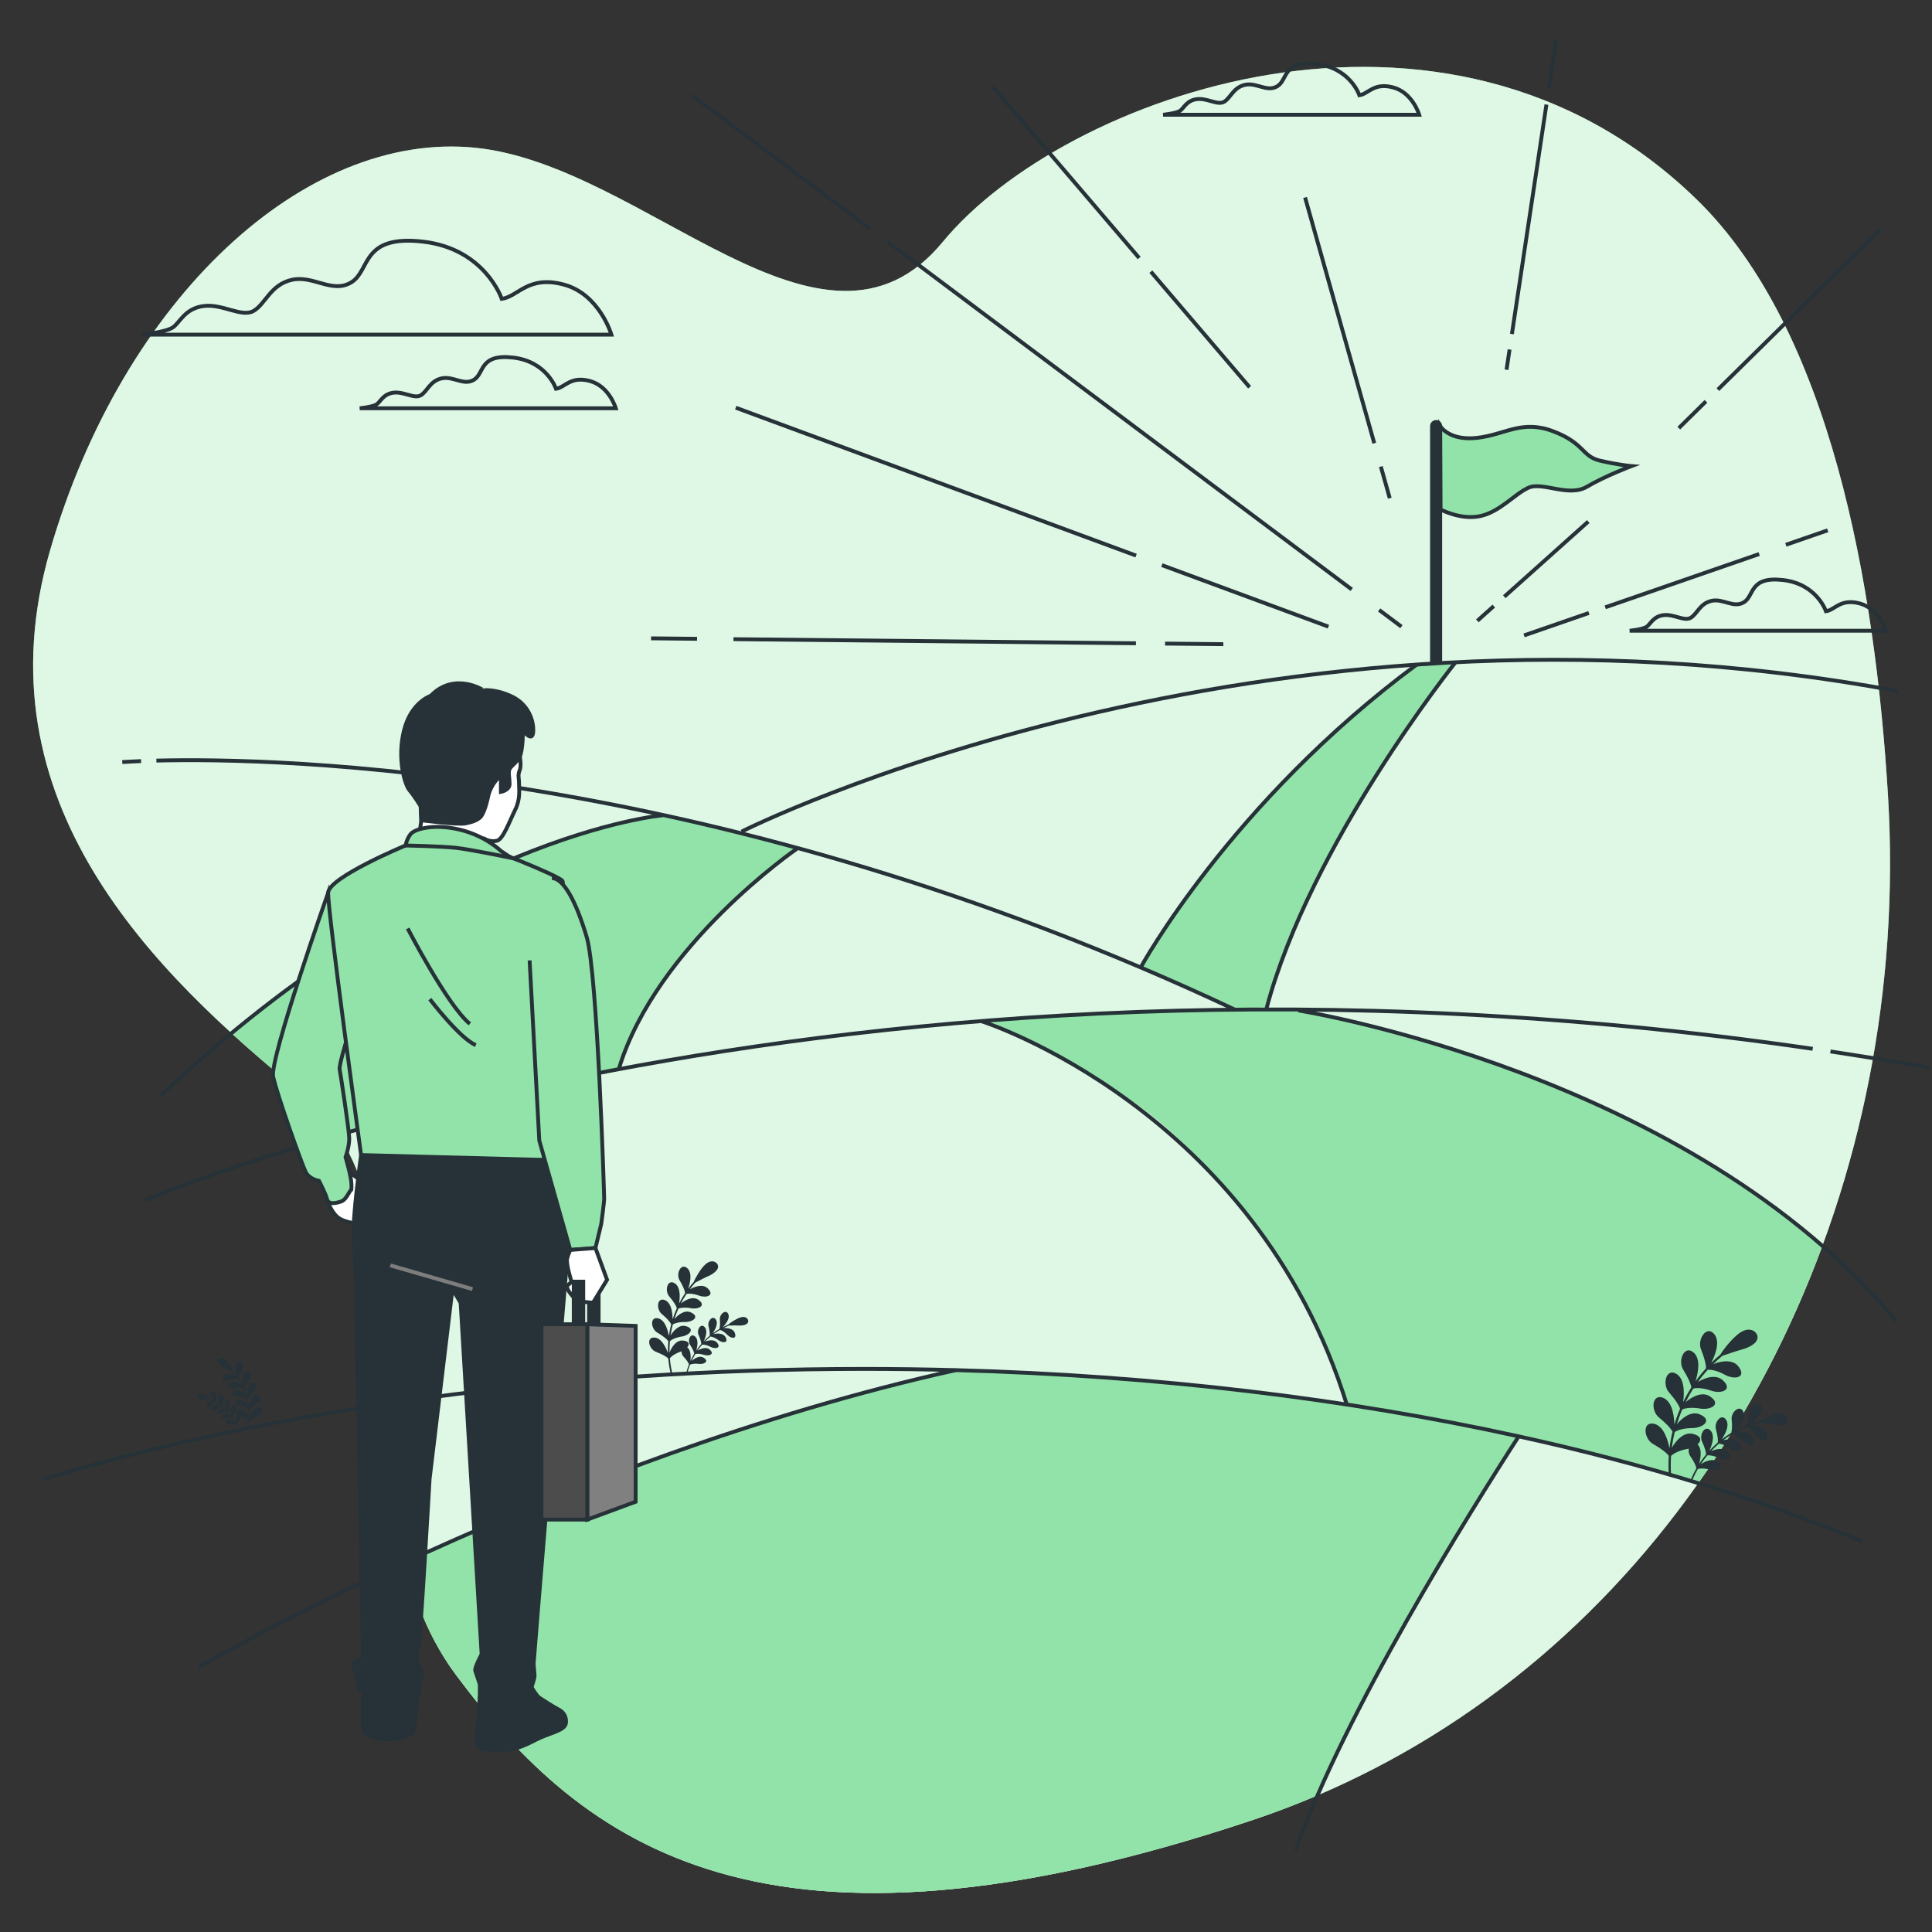 <?xml version="1.0" encoding="utf-8"?>
<!-- Generator: Adobe Illustrator 27.5.0, SVG Export Plug-In . SVG Version: 6.00 Build 0)  -->
<svg version="1.1" xmlns="http://www.w3.org/2000/svg" xmlns:xlink="http://www.w3.org/1999/xlink" x="0px" y="0px"
	 viewBox="0 0 500 500" style="enable-background:new 0 0 500 500;" xml:space="preserve">
<rect x="0" y="0" width="500" height="500" fill="#333333" stroke="none"/>
<g id="Background_Simple">
	<g>
		<path style="fill:#92E3A9;" d="M488.615,205.942c5.991,99.538-39.426,194.829-118.145,243.387
			c-13.959,8.611-29.408,16.053-46.47,21.75c-126,42.066-173,6.642-206-37.638c-33-44.28-2-119.557-40-150.554
			C40,251.89-6,207.61,13,142.296S79,33.808,123,38.237c44,4.428,90,61.993,121,24.354c31-37.639,130-74.17,195-11.07
			C473.737,85.242,485.34,151.528,488.615,205.942z"/>
		<path style="opacity:0.7;fill:#FFFFFF;" d="M488.615,205.942c5.991,99.538-39.426,194.829-118.145,243.387
			c-13.959,8.611-29.408,16.053-46.47,21.75c-126,42.066-173,6.642-206-37.638c-33-44.28-2-119.557-40-150.554
			C40,251.89-6,207.61,13,142.296S79,33.808,123,38.237c44,4.428,90,61.993,121,24.354c31-37.639,130-74.17,195-11.07
			C473.737,85.242,485.34,151.528,488.615,205.942z"/>
	</g>
</g>
<g id="Shine">
	<g>
		<line style="fill:none;stroke:#263238;stroke-miterlimit:10;" x1="225.117" y1="59.143" x2="179.076" y2="24.659"/>
		<line style="fill:none;stroke:#263238;stroke-miterlimit:10;" x1="349.825" y1="152.545" x2="229.643" y2="62.533"/>
		<line style="fill:none;stroke:#263238;stroke-miterlimit:10;" x1="362.688" y1="162.179" x2="356.916" y2="157.856"/>
		<line style="fill:none;stroke:#263238;stroke-miterlimit:10;" x1="294.018" y1="143.788" x2="190.41" y2="105.508"/>
		<line style="fill:none;stroke:#263238;stroke-miterlimit:10;" x1="343.797" y1="162.179" x2="300.698" y2="146.256"/>
		<line style="fill:none;stroke:#263238;stroke-miterlimit:10;" x1="180.397" y1="165.323" x2="168.497" y2="165.201"/>
		<line style="fill:none;stroke:#263238;stroke-miterlimit:10;" x1="293.979" y1="166.482" x2="189.822" y2="165.419"/>
		<line style="fill:none;stroke:#263238;stroke-miterlimit:10;" x1="316.596" y1="166.712" x2="301.519" y2="166.559"/>
		<line style="fill:none;stroke:#263238;stroke-miterlimit:10;" x1="355.659" y1="114.704" x2="337.753" y2="51.105"/>
		<line style="fill:none;stroke:#263238;stroke-miterlimit:10;" x1="359.665" y1="128.932" x2="357.361" y2="120.749"/>
		<line style="fill:none;stroke:#263238;stroke-miterlimit:10;" x1="389.308" y1="154.427" x2="411.046" y2="134.977"/>
		<line style="fill:none;stroke:#263238;stroke-miterlimit:10;" x1="382.333" y1="160.668" x2="386.594" y2="156.855"/>
		<line style="fill:none;stroke:#263238;stroke-miterlimit:10;" x1="444.591" y1="100.824" x2="486.607" y2="59.417"/>
		<line style="fill:none;stroke:#263238;stroke-miterlimit:10;" x1="434.47" y1="110.798" x2="441.5" y2="103.87"/>
		<line style="fill:none;stroke:#263238;stroke-miterlimit:10;" x1="400.858" y1="22.773" x2="402.735" y2="10.302"/>
		<line style="fill:none;stroke:#263238;stroke-miterlimit:10;" x1="391.28" y1="86.445" x2="400.214" y2="27.06"/>
		<line style="fill:none;stroke:#263238;stroke-miterlimit:10;" x1="389.889" y1="95.686" x2="390.676" y2="90.454"/>
		<line style="fill:none;stroke:#263238;stroke-miterlimit:10;" x1="462.174" y1="140.993" x2="473.006" y2="137.244"/>
		<line style="fill:none;stroke:#263238;stroke-miterlimit:10;" x1="415.427" y1="157.175" x2="455.279" y2="143.38"/>
		<line style="fill:none;stroke:#263238;stroke-miterlimit:10;" x1="394.423" y1="164.446" x2="411.202" y2="158.637"/>
		<line style="fill:none;stroke:#263238;stroke-miterlimit:10;" x1="297.84" y1="70.306" x2="323.396" y2="100.219"/>
		<line style="fill:none;stroke:#263238;stroke-miterlimit:10;" x1="256.903" y1="22.392" x2="294.818" y2="66.77"/>
	</g>
</g>
<g id="Flag">
	<g>
		<path style="fill:#263238;stroke:#263238;stroke-miterlimit:10;" d="M371.665,109.213L371.665,109.213
			c-0.586,0-1.06,0.475-1.06,1.061v61.261h2.121v-61.261C372.725,109.687,372.251,109.213,371.665,109.213z"/>
		<path style="fill:#92E3A9;stroke:#263238;stroke-miterlimit:10;" d="M372.725,110.273c0,0,2.276,3.884,9.584,3.041
			c7.308-0.843,11.524-4.778,19.676-1.687c8.151,3.092,7.308,6.465,12.086,7.589c4.778,1.124,8.151,1.405,8.151,1.405
			s-6.746,2.53-11.524,5.34c-4.778,2.811-11.524-1.405-15.178,0.281c-3.654,1.687-7.308,6.184-12.368,7.308
			c-5.059,1.124-10.329-1.687-10.329-1.687L372.725,110.273z"/>
	</g>
</g>
<g id="Clouds">
	<g>
		<path style="fill:none;stroke:#263238;stroke-miterlimit:10;" d="M129.853,77.346c0,0-4.319-12.956-20.36-14.807
			c-16.041-1.851-13.573,7.404-18.509,10.488c-4.936,3.085-9.872-1.851-15.424-0.617c-5.553,1.234-6.787,6.17-9.872,8.021
			c-3.085,1.851-8.021-1.851-12.956-1.234c-4.936,0.617-6.17,4.319-8.021,5.553c-1.851,1.234-8.021,1.851-8.021,1.851h121.543
			c0,0-3.085-10.489-12.34-12.956C136.64,71.176,134.172,76.729,129.853,77.346z"/>
		<path style="fill:none;stroke:#263238;stroke-miterlimit:10;" d="M143.895,100.614c0,0-2.355-7.065-11.102-8.074
			c-8.747-1.009-7.401,4.037-10.093,5.719s-5.383-1.009-8.411-0.336c-3.028,0.673-3.701,3.364-5.383,4.374
			c-1.682,1.009-4.374-1.009-7.065-0.673c-2.691,0.336-3.364,2.355-4.374,3.028c-1.009,0.673-4.373,1.009-4.373,1.009h66.276
			c0,0-1.682-5.719-6.729-7.065C147.596,97.25,146.25,100.278,143.895,100.614z"/>
		<path style="fill:none;stroke:#263238;stroke-miterlimit:10;" d="M351.809,24.646c0,0-2.355-7.065-11.102-8.074
			c-8.747-1.009-7.401,4.037-10.093,5.719c-2.691,1.682-5.383-1.009-8.411-0.336c-3.028,0.673-3.701,3.364-5.383,4.374
			c-1.682,1.009-4.374-1.009-7.065-0.673c-2.691,0.336-3.364,2.355-4.374,3.028c-1.009,0.673-4.374,1.009-4.374,1.009h66.276
			c0,0-1.682-5.719-6.729-7.065C355.51,21.281,354.164,24.309,351.809,24.646z"/>
		<path style="fill:none;stroke:#263238;stroke-miterlimit:10;" d="M472.559,158.19c0,0-2.355-7.065-11.102-8.074
			c-8.747-1.009-7.401,4.037-10.093,5.719c-2.691,1.682-5.383-1.009-8.411-0.336c-3.028,0.673-3.701,3.364-5.383,4.374
			c-1.682,1.009-4.374-1.009-7.065-0.673s-3.364,2.355-4.374,3.028c-1.009,0.673-4.374,1.009-4.374,1.009h66.276
			c0,0-1.682-5.719-6.728-7.065S474.914,157.854,472.559,158.19z"/>
	</g>
</g>
<g id="Character_2">
	<g>
		<g>
			<path style="fill:#92E3A9;" d="M355.569,364.724l-18.947-2.88l-15.461-1.97l-17.128-1.819l-14.4-1.212l-23.343-1.667
				l-18.947-0.584c-23.159,4.381-65.698,18.111-100.118,31.375c-17.545,6.761-33.064,13.631-42.377,17.901
				c2.546,10.691,6.575,20.75,13.152,29.575c33,44.281,80,79.705,206,37.639c6.081-2.03,11.947-4.291,17.624-6.739l4.85-11.398
				l10.307-20.16l25.314-43.806l10.762-16.977l-15.31-3.486L355.569,364.724z"/>
			<path style="fill:#92E3A9;" d="M454.532,309.027l-15.331-9.824l-15.927-8.633l-15.778-7.293l-18.01-7.294l-18.308-6.103
				l-20.392-5.358l-14.587-2.977l-15.331-0.447l-27.685,0.744l-37.433,2.313c0,0,16.125,7.81,34.265,18.896
				c18.14,11.086,31.997,30.233,40.563,42.327c8.566,12.093,18.14,37.792,18.14,37.792l11.297,1.972l22.178,4.168l16.373,3.87
				l19.648,4.465l21.317,6.161c13.237-18.772,24.052-39.503,32.165-61.555L454.532,309.027z"/>
			<path style="fill:#92E3A9;" d="M160.053,276.871l2.435-6.291l4.262-8.523l7.305-11.161l8.726-10.755l11.567-10.552l11.77-9.74
				l-7.711-2.638l-27.598-6.494l-6.697,1.624l-10.349,2.638l-18.872,6.291l-14.814,6.494l-17.655,9.943L79.491,252.52
				c-2.058,1.266-14.236,10.802-19.497,14.938C66.007,272.94,72.1,278.074,78,282.887c3.881,3.165,7.032,6.799,9.615,10.808
				l5.676-1.604l16.031-4.667l23.945-5.276L160.053,276.871z"/>
			<polygon style="fill:#92E3A9;" points="366.259,171.822 350.278,184.553 336.735,197.284 322.921,212.723 311.274,226.266 
				304.232,236.83 298.002,246.039 295.564,250.102 318.046,260.665 320.868,261.098 327.526,260.665 338.631,232.225 
				347.569,214.89 358.946,195.658 369.509,180.49 376.552,171.822 			"/>
		</g>
		<g>
			<path style="fill:none;stroke:#263238;stroke-miterlimit:10;" d="M171.562,210.991c0,0-57.946,4.874-129.971,72.567"/>
			<path style="fill:none;stroke:#263238;stroke-miterlimit:10;" d="M206.221,219.656c0,0-36.284,24.911-46.031,56.862"/>
		</g>
		<g>
			<path style="fill:none;stroke:#263238;stroke-miterlimit:10;" d="M335.282,478.96c12.56-35.65,45.26-87.9,57.75-107.23"/>
			<path style="fill:none;stroke:#263238;stroke-miterlimit:10;" d="M51.472,431.42c0,0,93.07-54.03,195.87-76.83"/>
		</g>
		<g>
			<path style="fill:none;stroke:#263238;stroke-miterlimit:10;" d="M254.066,264.31c0,0,70.758,22.418,94.577,99.481"/>
			<path style="fill:none;stroke:#263238;stroke-miterlimit:10;" d="M336.033,261.508c0,0,101.583,16.113,154.826,80.566"/>
		</g>
		<g>
			<path style="fill:none;stroke:#263238;stroke-miterlimit:10;" d="M295.202,250.388c0,0,23.284-42.752,71.497-78.443"/>
			<path style="fill:none;stroke:#263238;stroke-miterlimit:10;" d="M376.65,171.45c0,0-37.618,47.005-48.889,89.583"/>
		</g>
	</g>
</g>
<g id="Plants">
	<g>
		<path style="fill:#263238;" d="M453.748,344.392c-0.925-0.494-2.125-0.338-3.288,0.426c-1.983,1.219-4.599,4.609-5.224,5.74
			c-0.824,0.684-1.616,1.401-2.372,2.15c0.663-1.341,2.44-4.996,0.944-7.246c-2.086-2.844-4.712,1.251-3.555,3.835
			c0.87,2.158,1.29,3.879,1.254,4.831c-0.972,1.07-1.879,2.192-2.716,3.362c0.413-1.391,1.569-5.325-0.309-7.306
			c-2.534-2.451-4.402,1.994-2.827,4.344c1.231,1.989,1.937,3.619,2.056,4.558c-0.779,1.217-1.485,2.478-2.118,3.775
			c0.171-1.41,0.674-5.523-1.53-7.17c-2.907-1.993-3.998,2.689-2.055,4.744c1.55,1.759,2.519,3.252,2.79,4.159
			c-0.566,1.327-1.055,2.687-1.465,4.072c-0.066-1.439-0.259-5.57-2.7-6.818c-3.199-1.481-3.497,3.329-1.239,5.038
			c1.817,1.475,3.02,2.788,3.441,3.643c-0.338,1.403-0.598,2.828-0.77,4.268c-0.316-1.466-1.206-5.467-3.793-6.275
			c-3.403-0.926-2.896,3.909-0.38,5.227c2.022,1.148,3.422,2.242,3.992,3.024c-0.111,1.69-0.109,3.394,0.018,5.103
			c0.011,0.155,0.141,0.272,0.293,0.272c0.007,0,0.015,0,0.022-0.001c0.162-0.012,0.283-0.153,0.271-0.315
			c-0.125-1.685-0.127-3.365-0.018-5.031c0.668-0.689,2.24-1.486,4.462-1.867c2.629-0.55,4.688-2.896,1.381-3.792
			c-2.697-0.838-4.886,2.179-5.646,3.559c0.171-1.377,0.424-2.739,0.749-4.082c0.782-0.548,2.455-1.044,4.687-1.035
			c2.681-0.084,5.096-2.026,1.987-3.466c-2.494-1.262-5.123,1.25-6.122,2.477c0.394-1.3,0.857-2.577,1.391-3.824
			c0.862-0.402,2.59-0.602,4.782-0.217c2.654,0.373,5.356-1.132,2.532-3.073c-2.247-1.656-5.25,0.365-6.439,1.401
			c0.6-1.208,1.265-2.383,1.994-3.519c0.915-0.253,2.653-0.162,4.755,0.586c2.553,0.813,5.473-0.226,3.016-2.614
			c-1.953-2.021-5.287-0.491-6.615,0.329c0.794-1.098,1.654-2.15,2.569-3.157c0.943-0.105,2.653,0.27,4.615,1.364
			c2.383,1.226,5.457,0.678,3.441-2.091c-1.596-2.336-5.195-1.344-6.633-0.753c0.763-0.749,1.559-1.468,2.391-2.151
			c1.103-0.407,4.395-1.485,5.735-1.829c0.798-0.274,3.398-1.298,3.355-2.976C454.849,345.408,454.415,344.747,453.748,344.392z"/>
		<path style="fill:#263238;" d="M462.462,366.607c-0.422-0.588-1.214-0.858-2.167-0.74c-1.601,0.15-4.256,1.452-4.989,1.963
			c-0.719,0.172-1.429,0.375-2.126,0.608c0.82-0.629,3.036-2.351,2.796-4.202c-0.425-2.399-3.301-0.663-3.373,1.292
			c-0.119,1.603-0.384,2.797-0.697,3.376c-0.928,0.366-1.833,0.785-2.709,1.255c0.68-0.736,2.598-2.821,2.038-4.622
			c-0.822-2.292-3.336-0.108-3.078,1.829c0.156,1.608,0.096,2.833-0.117,3.452c-0.854,0.516-1.676,1.083-2.464,1.693
			c0.536-0.822,2.103-3.216,1.24-4.91c-1.193-2.122-3.298,0.446-2.721,2.313c0.424,1.563,0.569,2.784,0.46,3.428
			c-0.756,0.649-1.473,1.343-2.15,2.076c0.398-0.912,1.539-3.53,0.407-5.049c-1.53-1.894-3.183,0.996-2.305,2.744
			c0.676,1.469,1.021,2.649,1.021,3.307c-0.638,0.766-1.233,1.57-1.78,2.41c0.251-1.005,0.921-3.756-0.435-5.045
			c-1.826-1.612-2.987,1.538-1.831,3.123c0.902,1.328,1.436,2.434,1.551,3.092c-0.584,1.013-1.103,2.07-1.546,3.168
			c-0.04,0.099,0.004,0.211,0.098,0.258c0.005,0.002,0.009,0.004,0.014,0.006c0.104,0.042,0.222-0.008,0.264-0.112
			c0.437-1.082,0.948-2.124,1.525-3.123c0.624-0.224,1.841-0.237,3.334,0.205c1.797,0.461,3.788-0.364,2.013-1.928
			c-1.415-1.342-3.692-0.141-4.584,0.482c0.526-0.801,1.099-1.568,1.71-2.301c0.652-0.101,1.84,0.103,3.22,0.789
			c1.687,0.766,3.776,0.3,2.289-1.541c-1.16-1.543-3.556-0.789-4.55-0.333c0.641-0.685,1.317-1.335,2.029-1.945
			c0.657,0.014,1.788,0.418,3.03,1.325c1.531,1.041,3.664,0.933,2.506-1.131c-0.887-1.712-3.365-1.376-4.417-1.097
			c0.74-0.565,1.511-1.09,2.31-1.572c0.644,0.122,1.693,0.71,2.767,1.814c1.334,1.283,3.461,1.53,2.666-0.699
			c-0.593-1.848-3.126-1.918-4.199-1.815c0.827-0.438,1.681-0.828,2.555-1.172c0.616,0.223,1.561,0.977,2.443,2.254
			c1.102,1.487,3.175,2.086,2.77-0.246c-0.276-1.934-2.809-2.418-3.88-2.491c0.701-0.231,1.414-0.434,2.138-0.603
			c0.808,0.084,3.177,0.421,4.112,0.617c0.578,0.074,2.502,0.232,2.987-0.82C462.834,367.573,462.767,367.031,462.462,366.607z"/>
	</g>
	<g>
		<path style="fill:#263238;" d="M184.873,326.529c-0.701-0.249-1.528-0.012-2.264,0.647c-1.263,1.065-2.742,3.723-3.061,4.583
			c-0.506,0.568-0.986,1.155-1.438,1.76c0.323-1.012,1.184-3.766-0.104-5.187c-1.766-1.776-3.176,1.377-2.09,3.069
			c0.839,1.423,1.316,2.587,1.392,3.259c-0.569,0.854-1.087,1.738-1.551,2.648c0.143-1.02,0.538-3.905-0.99-5.097
			c-2.038-1.453-2.88,1.866-1.526,3.349c1.075,1.266,1.743,2.336,1.926,2.983c-0.418,0.937-0.78,1.897-1.087,2.875
			c-0.029-1.008-0.111-3.949-1.832-4.873c-2.252-1.092-2.523,2.311-0.941,3.548c1.274,1.071,2.113,2.017,2.399,2.625
			c-0.257,0.991-0.456,1.998-0.598,3.014c-0.199-1.003-0.771-3.883-2.617-4.501c-2.403-0.702-2.103,2.707-0.337,3.668
			c1.432,0.844,2.416,1.638,2.801,2.194c-0.089,1.021-0.12,2.049-0.089,3.078c-0.377-0.996-1.426-3.711-3.327-4.004
			c-2.487-0.29-1.62,3.051,0.286,3.71c1.541,0.592,2.64,1.212,3.123,1.701c0.101,1.198,0.283,2.395,0.553,3.581
			c0.024,0.107,0.127,0.176,0.234,0.16c0.005-0.001,0.01-0.002,0.015-0.003c0.112-0.026,0.183-0.137,0.157-0.25
			c-0.266-1.17-0.445-2.349-0.544-3.53c0.396-0.555,1.416-1.28,2.935-1.783c1.787-0.664,2.985-2.529,0.568-2.808
			c-1.982-0.303-3.2,2.047-3.587,3.096c-0.025-0.985,0.008-1.968,0.094-2.945c0.491-0.468,1.613-0.993,3.181-1.223
			c1.874-0.343,3.364-1.962,1.028-2.644c-1.884-0.622-3.465,1.42-4.036,2.387c0.139-0.954,0.329-1.9,0.572-2.832
			c0.563-0.373,1.755-0.696,3.335-0.658c1.903-0.019,3.641-1.361,1.452-2.425c-1.753-0.925-3.647,0.812-4.372,1.665
			c0.293-0.911,0.636-1.807,1.028-2.682c0.616-0.274,1.846-0.394,3.4-0.092c1.879,0.3,3.819-0.738,1.841-2.154
			c-1.585-1.212-3.764,0.215-4.61,0.931c0.441-0.855,0.934-1.685,1.47-2.488c0.651-0.173,1.891-0.091,3.384,0.469
			c1.803,0.609,3.903-0.102,2.194-1.832c-1.368-1.471-3.79-0.394-4.737,0.173c0.456-0.607,0.939-1.196,1.451-1.763
			c0.732-0.403,2.928-1.508,3.833-1.891c0.531-0.277,2.248-1.271,2.04-2.444C185.753,327.125,185.379,326.708,184.873,326.529z"/>
		<path style="fill:#263238;" d="M193.342,341.204c-0.359-0.368-0.943-0.474-1.6-0.29c-1.108,0.275-2.835,1.47-3.295,1.906
			c-0.487,0.197-0.964,0.414-1.428,0.652c0.509-0.528,1.883-1.972,1.518-3.246c-0.552-1.639-2.388-0.116-2.232,1.264
			c0.086,1.138,0.026,2.005-0.132,2.444c-0.613,0.355-1.204,0.745-1.769,1.168c0.4-0.589,1.525-2.255,0.942-3.46
			c-0.82-1.522-2.354,0.277-1.967,1.61c0.279,1.112,0.367,1.979,0.283,2.436c-0.545,0.453-1.062,0.937-1.551,1.449
			c0.29-0.633,1.136-2.481,0.351-3.578c-1.062-1.364-2.268,0.662-1.666,1.912c0.463,1.053,0.694,1.894,0.685,2.359
			c-0.462,0.536-0.892,1.099-1.29,1.685c0.183-0.682,0.707-2.641-0.248-3.588c-1.275-1.168-2.13,1.036-1.328,2.17
			c0.63,0.96,0.997,1.752,1.066,2.214c-0.367,0.606-0.7,1.233-0.995,1.88c0.07-0.732,0.249-2.734-0.839-3.496
			c-1.453-0.939-1.934,1.396-0.955,2.386c0.774,0.837,1.266,1.557,1.416,2.007c-0.303,0.773-0.556,1.57-0.75,2.388
			c-0.018,0.074,0.025,0.148,0.096,0.171c0.004,0.001,0.007,0.002,0.01,0.003c0.077,0.018,0.155-0.029,0.174-0.107
			c0.192-0.806,0.441-1.592,0.74-2.354c0.414-0.223,1.268-0.361,2.363-0.209c1.31,0.134,2.621-0.656,1.209-1.567
			c-1.135-0.793-2.607,0.292-3.168,0.824c0.285-0.618,0.606-1.217,0.957-1.796c0.447-0.14,1.302-0.123,2.344,0.213
			c1.266,0.359,2.683-0.189,1.444-1.324c-0.978-0.961-2.58-0.178-3.229,0.247c0.378-0.549,0.783-1.077,1.218-1.58
			c0.463-0.06,1.3,0.104,2.267,0.61c1.185,0.569,2.671,0.267,1.64-1.06c-0.804-1.108-2.508-0.61-3.217-0.303
			c0.46-0.475,0.946-0.926,1.455-1.348c0.465,0.018,1.264,0.319,2.135,0.981c1.072,0.759,2.592,0.708,1.798-0.773
			c-0.612-1.235-2.398-1.016-3.141-0.83c0.534-0.395,1.093-0.759,1.67-1.093c0.456,0.091,1.199,0.521,1.954,1.324
			c0.931,0.927,2.45,1.128,1.919-0.466c-0.399-1.329-2.228-1.401-2.988-1.338c0.468-0.237,0.947-0.454,1.437-0.65
			c0.576-0.026,2.275-0.041,2.952-0.002c0.414-0.01,1.781-0.102,2.01-0.892C193.705,341.843,193.6,341.47,193.342,341.204z"/>
	</g>
	<g>
		<path style="fill:#263238;" d="M56.891,351.459c0.454-0.161,0.99-0.008,1.466,0.419c0.818,0.69,1.776,2.411,1.983,2.969
			c0.328,0.368,0.639,0.748,0.932,1.14c-0.209-0.655-0.767-2.439,0.067-3.36c1.144-1.15,2.057,0.892,1.354,1.988
			c-0.544,0.922-0.853,1.676-0.902,2.111c0.369,0.553,0.704,1.126,1.005,1.715c-0.092-0.661-0.349-2.529,0.641-3.302
			c1.32-0.941,1.865,1.209,0.988,2.169c-0.696,0.82-1.129,1.513-1.247,1.932c0.271,0.607,0.505,1.229,0.704,1.862
			c0.019-0.653,0.072-2.558,1.187-3.156c1.459-0.707,1.634,1.497,0.61,2.299c-0.826,0.694-1.369,1.306-1.554,1.7
			c0.166,0.642,0.296,1.294,0.387,1.952c0.129-0.65,0.5-2.515,1.695-2.916c1.556-0.454,1.362,1.754,0.218,2.376
			c-0.928,0.547-1.565,1.061-1.815,1.421c0.057,0.661,0.078,1.327,0.058,1.994c0.244-0.645,0.923-2.404,2.155-2.594
			c1.611-0.188,1.049,1.976-0.185,2.403c-0.998,0.383-1.71,0.785-2.023,1.102c-0.065,0.776-0.183,1.551-0.358,2.32
			c-0.016,0.07-0.082,0.114-0.152,0.104c-0.003,0-0.007-0.001-0.01-0.002c-0.073-0.017-0.118-0.089-0.102-0.162
			c0.173-0.758,0.288-1.522,0.353-2.287c-0.256-0.359-0.917-0.829-1.901-1.155c-1.158-0.43-1.933-1.638-0.368-1.819
			c1.284-0.197,2.073,1.326,2.324,2.005c0.016-0.638-0.005-1.275-0.061-1.908c-0.318-0.303-1.045-0.643-2.061-0.792
			c-1.214-0.222-2.179-1.271-0.666-1.713c1.221-0.403,2.244,0.92,2.615,1.546c-0.09-0.618-0.213-1.231-0.37-1.834
			c-0.365-0.242-1.137-0.451-2.16-0.426c-1.233-0.012-2.358-0.882-0.941-1.571c1.135-0.599,2.363,0.526,2.832,1.078
			c-0.19-0.59-0.412-1.17-0.666-1.737c-0.399-0.178-1.196-0.255-2.203-0.059c-1.217,0.194-2.474-0.478-1.192-1.396
			c1.027-0.785,2.438,0.139,2.986,0.603c-0.286-0.554-0.605-1.091-0.952-1.612c-0.421-0.112-1.225-0.059-2.192,0.304
			c-1.168,0.394-2.528-0.066-1.421-1.187c0.886-0.953,2.455-0.255,3.068,0.112c-0.296-0.393-0.608-0.775-0.94-1.142
			c-0.474-0.261-1.897-0.977-2.483-1.225c-0.344-0.179-1.456-0.823-1.322-1.583C56.32,351.846,56.563,351.575,56.891,351.459z"/>
		<path style="fill:#263238;" d="M51.405,360.966c0.232-0.238,0.611-0.307,1.036-0.188c0.718,0.178,1.836,0.952,2.134,1.234
			c0.315,0.128,0.624,0.268,0.925,0.422c-0.33-0.342-1.22-1.277-0.984-2.103c0.358-1.062,1.547-0.075,1.446,0.819
			c-0.056,0.737-0.017,1.299,0.086,1.583c0.397,0.23,0.78,0.483,1.146,0.756c-0.259-0.381-0.988-1.461-0.61-2.242
			c0.531-0.986,1.525,0.18,1.274,1.043c-0.181,0.721-0.238,1.282-0.183,1.578c0.353,0.293,0.688,0.607,1.005,0.939
			c-0.188-0.41-0.736-1.607-0.228-2.318c0.688-0.884,1.469,0.429,1.079,1.238c-0.3,0.682-0.449,1.227-0.444,1.528
			c0.299,0.347,0.578,0.712,0.836,1.092c-0.119-0.442-0.458-1.711,0.161-2.324c0.826-0.757,1.379,0.671,0.86,1.406
			c-0.408,0.622-0.646,1.135-0.691,1.434c0.237,0.392,0.453,0.798,0.644,1.218c-0.045-0.474-0.161-1.771,0.544-2.265
			c0.941-0.608,1.253,0.904,0.619,1.546c-0.501,0.542-0.82,1.008-0.917,1.3c0.196,0.501,0.36,1.017,0.486,1.547
			c0.011,0.048-0.016,0.096-0.062,0.111c-0.002,0.001-0.005,0.001-0.007,0.002c-0.05,0.012-0.1-0.019-0.112-0.069
			c-0.124-0.522-0.286-1.031-0.479-1.525c-0.268-0.145-0.821-0.234-1.531-0.135c-0.849,0.087-1.698-0.425-0.783-1.015
			c0.736-0.513,1.689,0.189,2.052,0.534c-0.185-0.4-0.392-0.789-0.62-1.164c-0.289-0.091-0.844-0.079-1.519,0.138
			c-0.82,0.233-1.738-0.122-0.935-0.858c0.633-0.622,1.671-0.115,2.092,0.16c-0.245-0.355-0.508-0.698-0.789-1.024
			c-0.3-0.039-0.842,0.067-1.469,0.395c-0.768,0.369-1.73,0.173-1.062-0.686c0.521-0.718,1.624-0.395,2.084-0.196
			c-0.298-0.308-0.613-0.6-0.943-0.873c-0.301,0.012-0.819,0.207-1.383,0.635c-0.695,0.492-1.679,0.459-1.165-0.501
			c0.397-0.8,1.553-0.658,2.034-0.538c-0.346-0.256-0.708-0.492-1.082-0.708c-0.295,0.059-0.777,0.337-1.266,0.857
			c-0.603,0.601-1.587,0.731-1.243-0.302c0.258-0.861,1.443-0.907,1.935-0.867c-0.303-0.153-0.613-0.294-0.931-0.421
			c-0.373-0.017-1.474-0.026-1.912-0.001c-0.268-0.006-1.154-0.066-1.302-0.578C51.169,361.379,51.237,361.137,51.405,360.966z"/>
	</g>
</g>
<g id="Hills">
	<g>
		<path style="fill:none;stroke:#263238;stroke-miterlimit:10;" d="M482.102,399.01c-26.29-10.86-56.28-20.09-89.07-27.28
			c-44.2-9.71-93.49-15.73-145.69-17.14c-7.85-0.21-15.75-0.32-23.72-0.32c-78.84,0-151.96,10.51-212.21,28.46"/>
		<path style="fill:none;stroke:#263238;stroke-miterlimit:10;" d="M473.719,272.115c8.448,1.275,16.98,2.675,25.591,4.208"/>
		<path style="fill:none;stroke:#263238;stroke-miterlimit:10;" d="M37.372,310.71c0,0,177.294-76.438,431.755-39.277"/>
		<path style="fill:none;stroke:#263238;stroke-miterlimit:10;" d="M40.474,196.841c31.754-0.798,145.358,1.451,279.232,64.507"/>
		<path style="fill:none;stroke:#263238;stroke-miterlimit:10;" d="M31.641,197.231c0,0,1.673-0.134,4.87-0.262"/>
		<path style="fill:none;stroke:#263238;stroke-miterlimit:10;" d="M191.931,215.21c0,0,133.149-67.268,299.355-36.319"/>
	</g>
</g>
<g id="Character">
	<g>
		<path style="fill:#FFFFFF;stroke:#263238;stroke-miterlimit:10;" d="M89.444,302.673l4.252,3.071l0.236,11.102
			c0,0-4.725-0.236-6.614-1.89c-1.89-1.654-2.669-4.585-2.669-4.585L89.444,302.673z"/>
		<path style="fill:#92E3A9;stroke:#263238;stroke-miterlimit:10;" d="M84.932,231.009c0,0-15.194,43.04-14.238,47.628
			c0.956,4.588,7.456,22.75,8.412,24.662c0.956,1.912,3.441,2.294,3.441,2.294s1.72,3.25,2.103,4.779
			c0.382,1.529,2.485,0.956,3.632,0.574c1.147-0.382,1.912-2.103,2.294-2.677c0.382-0.573,0.382,0.191,0.382-1.721
			c0-1.912-1.529-7.074-1.529-7.074s0.956-2.676,0.956-4.779c0-2.103-2.294-17.015-2.485-17.97
			c-0.191-0.956,1.721-7.265,1.721-7.265L84.932,231.009z"/>
		<path style="fill:#263238;stroke:#263238;stroke-miterlimit:10;" d="M137.422,436.478c0,0,1.512,2.458,2.079,2.836
			c0.567,0.378,3.781,2.458,4.915,3.025c1.134,0.567,2.079,1.512,2.079,3.214c0,1.702-1.701,2.269-5.293,3.592
			c-3.592,1.323-5.671,3.403-10.776,3.781c-5.104,0.378-6.995-0.567-6.995-2.08c0-1.512,0.737-11.636,0.737-11.636
			S134.964,439.503,137.422,436.478z"/>
		<path style="fill:#263238;stroke:#263238;stroke-miterlimit:10;" d="M94.06,437.32c0,0-0.345,9.805,0.007,10.589
			c0.352,0.784,2.11,2.038,5.627,2.195c3.517,0.157,6.155-0.941,6.858-1.568c0.703-0.627,0.703-2.195,0.703-2.195l1.087-8.63
			L94.06,437.32z"/>
		<path style="fill:#263238;stroke:#263238;stroke-miterlimit:10;" d="M93.453,298.926c0,0-2.304,16.417-1.921,21.196
			c0.382,4.779,0.574,11.662,0.574,11.662l1.827,97.269l-2.599,1.417l1.654,6.851c0,0,3.071,1.181,6.142,1.417
			c3.071,0.236,9.213-0.945,9.213-0.945l0.945-4.724l-1.417-3.78c0,0,0-1.417,0.473-3.307c0.472-1.89,2.835-43.229,2.835-43.229
			l5.906-49.134l2.126,3.543l5.433,90.946c0,0-1.89,3.543-1.654,4.252c0.236,0.709,1.181,3.543,1.181,3.543v3.307
			c0,0,3.307,1.417,6.142,0.709c2.835-0.709,6.85-2.126,6.85-2.126s1.181-3.307,1.181-4.016c0-0.709-0.236-2.362-0.236-3.307
			c0-0.945,8.675-104.804,8.675-104.804l-2.77-25.355L93.453,298.926z"/>
		<path style="fill:#92E3A9;stroke:#263238;stroke-miterlimit:10;" d="M104.965,218.805c0,0-19.782,8.194-20.032,12.204
			c-0.251,4.01,8.521,67.917,8.521,67.917l47.366,1.253c0,0,5.764-70.674,4.762-72.178c-1.002-1.504-20.635-8.992-20.635-8.992
			S108.206,217.879,104.965,218.805z"/>
		<path style="fill:#FFFFFF;stroke:#263238;stroke-miterlimit:10;" d="M134.121,193.726c0,0,1.019,3.874,0.408,5.505
			c-0.612,1.631-0.204,1.835-0.204,3.466c0,1.631,0.408,4.078-1.02,6.932c-1.427,2.854-3.058,7.544-4.689,7.952
			c-1.631,0.408-3.058-0.408-3.058-0.408l-0.612,1.835l-16.515-2.447l0.612-4.282c0,0-0.408-10.602-0.204-12.437
			c0.204-1.835,0-7.748,4.893-11.418C118.625,184.755,131.471,184.347,134.121,193.726z"/>
		<path style="fill:#263238;stroke:#263238;stroke-miterlimit:10;" d="M111.489,180.066c0,0-5.097,1.631-6.932,8.971
			c-1.835,7.34,0.204,14.068,1.427,15.496s2.854,4.078,2.854,4.078l0.204,3.67c0,0,9.379,1.223,11.418,0.816
			c2.039-0.408,2.854-0.816,3.67-1.427s1.631-2.855,2.243-5.709c0.612-2.854,3.262-5.913,3.262-4.282c0,1.631,0,3.262,0,3.262
			s2.243-0.408,2.243-2.039c0-1.631-0.408-3.058,0-3.874c0.408-0.816,1.835-1.631,2.651-3.262c0.815-1.631,0.815-6.728,0.815-6.728
			s2.447,3.262,2.651,0.408c0.204-2.854-1.223-7.136-5.505-9.175c-4.282-2.039-7.34-1.631-7.34-1.631
			S117.606,173.745,111.489,180.066z"/>
		<path style="fill:#92E3A9;stroke:#263238;stroke-miterlimit:10;" d="M129.636,220.232c0,0-3.874-3.874-10.602-5.505
			c-6.728-1.631-11.826-0.204-12.845,1.223c-1.02,1.427-1.223,2.855-1.223,2.855s9.379,0.204,13.049,0.612
			c3.67,0.408,14.279,2.599,14.279,2.599L129.636,220.232z"/>
		<path style="fill:#92E3A9;stroke:#263238;stroke-miterlimit:10;" d="M137.061,248.552l2.506,46.615l8.02,28.32l6.516-0.501
			l1.504-6.265c0,0,0.752-5.514,0.752-6.516c0-1.002-1.754-58.394-4.511-67.666c-2.757-9.273-6.015-15.288-9.022-15.288"/>
		<rect x="152.458" y="331.691" style="fill:#263238;stroke:#263238;stroke-miterlimit:10;" width="2.461" height="11.048"/>
		<path style="fill:#FFFFFF;stroke:#263238;stroke-miterlimit:10;" d="M154.102,322.985l3.003,8.225l-3.632,5.926
			c0,0-3.824-0.191-4.397-0.765c-0.574-0.574-3.059-3.059-2.103-3.824c0.956-0.765,0.956-0.765,0.956-0.765
			s-1.529-4.779-1.147-6.118c0.382-1.338,0.805-2.18,0.805-2.18L154.102,322.985z"/>
		<line style="fill:none;stroke:#7D7D7D;stroke-miterlimit:10;" x1="101.019" y1="327.477" x2="122.279" y2="333.619"/>
		<rect x="148.483" y="331.691" style="fill:#263238;stroke:#263238;stroke-miterlimit:10;" width="2.461" height="11.048"/>
		<polygon style="fill:#808080;stroke:#263238;stroke-miterlimit:10;" points="151.988,393.271 164.502,388.648 164.502,343.149 
			151.988,342.716 		"/>
		<rect x="140.117" y="342.716" style="fill:#4C4C4C;stroke:#263238;stroke-miterlimit:10;" width="11.871" height="50.555"/>
		<path style="fill:none;stroke:#263238;stroke-miterlimit:10;" d="M105.503,240.281c0,0,10.361,20.06,16.092,24.689"/>
		<path style="fill:none;stroke:#263238;stroke-miterlimit:10;" d="M111.234,258.577c0,0,7.715,10.14,11.904,11.903"/>
	</g>
</g>
</svg>
